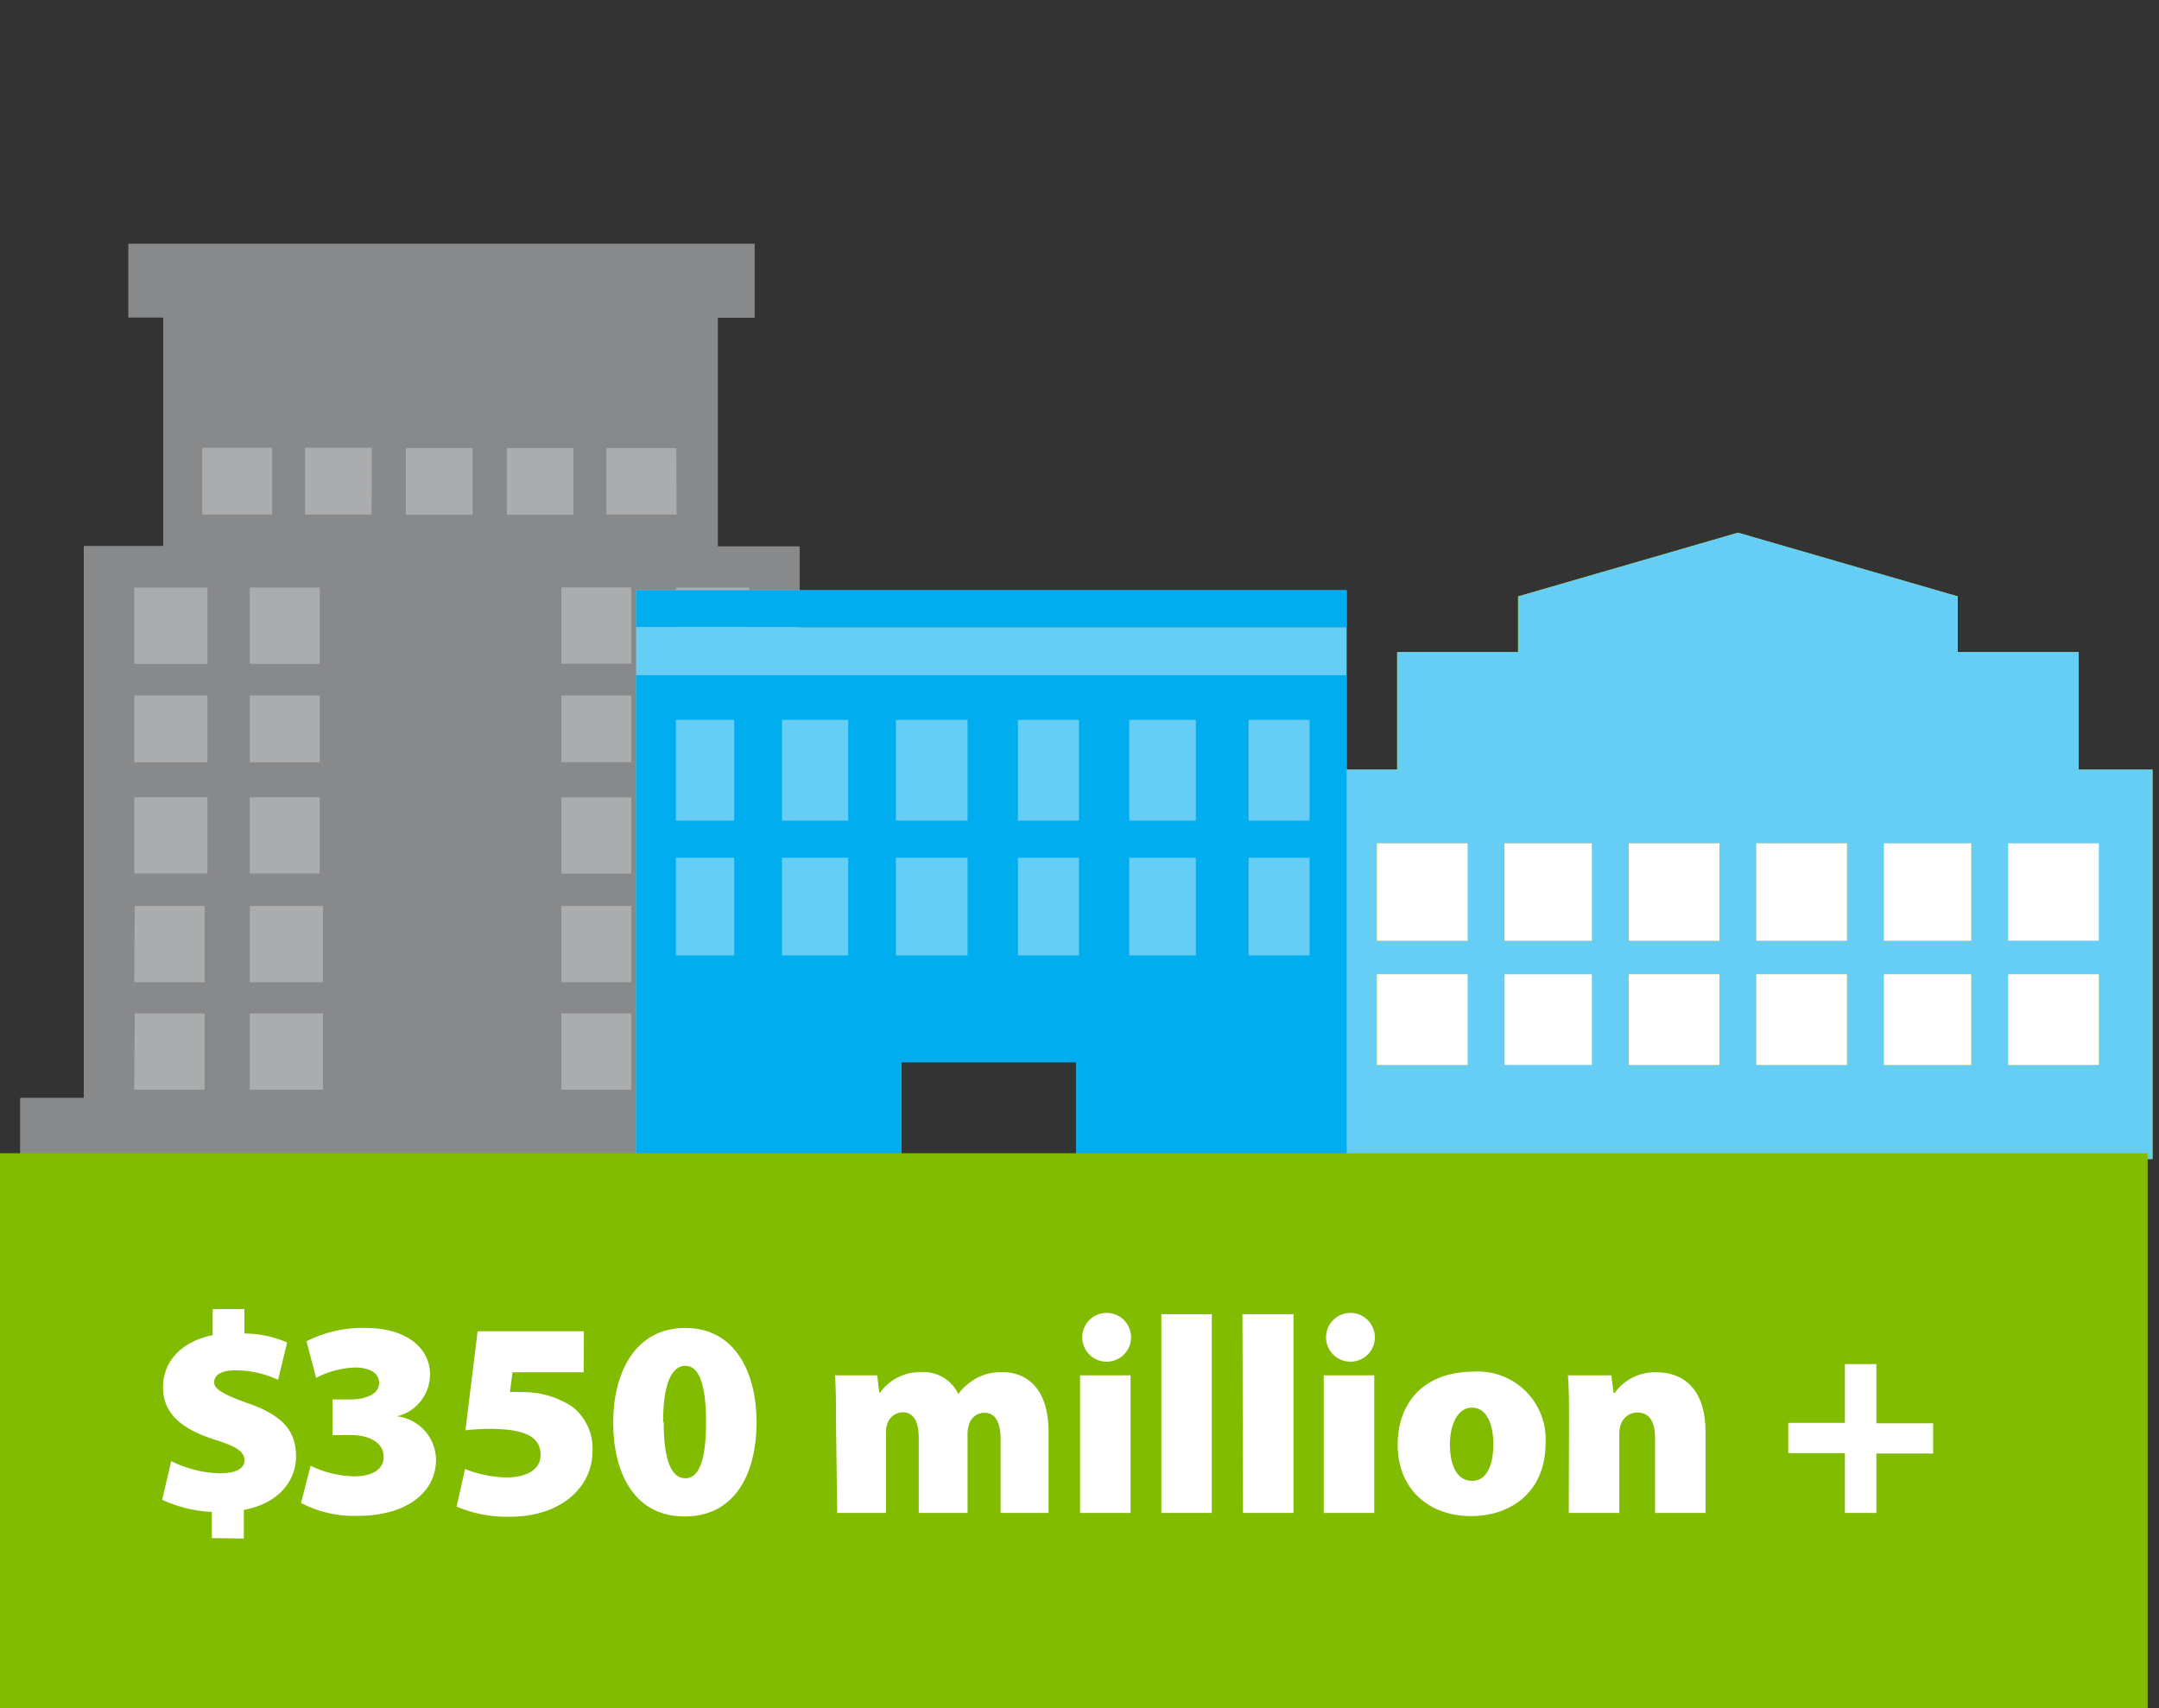 <svg xmlns="http://www.w3.org/2000/svg" viewBox="0 0 176.93 140.02"><rect x="0" y="0" width="176.93" height="140.02" fill="#333333" stroke="none"/><defs><style>.a{opacity:0.67;}.b{fill:#e6e7e8;}.c{fill:#b1b3b6;}.d{fill:#c3d600;}.e{fill:#66cef5;}.f{fill:#00aeef;}.g{fill:#fff;}.h{fill:#81bc00;}</style></defs><title>HH-total5year</title><g class="a"><path class="b" d="M42.08,96.76H70.72V90H65.51V44.79H58.82l0-18.76h3V20H10.53v6h2.86V44.77H6.88V90H1.67v6.77H42.08Z"/><rect class="b" x="16.57" y="36.7" width="5.73" height="5.47"/><rect class="b" x="11.05" y="65.34" width="5.99" height="6.25"/><rect class="b" x="11.05" y="57.01" width="5.99" height="5.47"/><rect class="b" x="11.05" y="48.16" width="5.99" height="6.25"/><rect class="b" x="20.47" y="65.34" width="5.73" height="6.25"/><rect class="b" x="20.47" y="57.01" width="5.73" height="5.47"/><rect class="b" x="20.47" y="48.16" width="5.73" height="6.25"/><rect class="b" x="24.98" y="36.7" width="5.47" height="5.47"/><rect class="b" x="49.69" y="36.72" width="5.73" height="5.47"/><rect class="b" x="55.36" y="65.35" width="5.99" height="6.25"/><rect class="b" x="55.36" y="57.02" width="5.99" height="5.47"/><rect class="b" x="55.36" y="48.17" width="5.99" height="6.25"/><rect class="b" x="45.99" y="65.35" width="5.73" height="6.25"/><rect class="b" x="55.36" y="74.25" width="5.99" height="6.25"/><rect class="b" x="45.99" y="74.25" width="5.73" height="6.25"/><rect class="b" x="55.36" y="83.06" width="5.99" height="6.25"/><rect class="b" x="45.99" y="83.06" width="5.73" height="6.25"/><rect class="b" x="20.47" y="74.25" width="5.99" height="6.25"/><rect class="b" x="11.05" y="74.25" width="5.73" height="6.25"/><rect class="b" x="20.47" y="83.06" width="5.99" height="6.25"/><rect class="b" x="11.05" y="83.06" width="5.73" height="6.25"/><rect class="b" x="45.99" y="57.02" width="5.73" height="5.47"/><rect class="b" x="45.99" y="48.17" width="5.73" height="6.25"/><rect class="b" x="41.54" y="36.72" width="5.47" height="5.47"/><rect class="b" x="33.26" y="36.72" width="5.47" height="5.47"/><path class="c" d="M42.08,96.76H70.72V90H65.51V44.79H58.82l0-18.76h3V20H10.53v6h2.86V44.77H6.88V90H1.67v6.77H42.08ZM16.57,36.7H22.3v5.47H16.57ZM17,71.59H11V65.34h6Zm0-9.11H11V57h6Zm0-8.07H11V48.16h6ZM26.2,71.59H20.47V65.34H26.2Zm0-9.11H20.47V57H26.2Zm0-8.07H20.47V48.16H26.2Zm4.25-12.24H25V36.7h5.47Zm25,0H49.69V36.72h5.73Zm-.06,23.17h6V71.6h-6Zm0-8.33h6v5.47h-6Zm0-8.85h6v6.25h-6ZM46,65.35h5.73V71.6H46Zm9.37,8.9h6V80.5h-6Zm-9.37,0h5.73V80.5H46Zm9.37,8.81h6v6.25h-6Zm-9.37,0h5.73v6.25H46ZM20.47,74.25h6V80.5h-6Zm-9.43,0h5.73V80.5H11Zm9.43,8.81h6v6.25h-6Zm-9.43,0h5.73v6.25H11ZM46,57h5.73v5.47H46Zm0-8.85h5.73v6.25H46ZM41.54,36.72H47v5.47H41.54Zm-8.28,0h5.47v5.47H33.26Z"/></g><polygon class="d" points="176.4 94.99 176.4 63.07 170.35 63.07 170.35 53.44 160.44 53.44 160.44 48.88 142.42 43.66 124.4 48.88 124.4 53.44 114.49 53.44 114.49 63.07 108.44 63.07 108.44 94.99 176.4 94.99"/><rect class="d" x="123.3" y="79.85" width="7.15" height="7.43"/><rect class="d" x="164.57" y="69.12" width="7.43" height="7.98"/><path class="e" d="M176.4,95V63.07h-6.05V53.44h-9.91V48.88l-18-5.22-18,5.22v4.56h-9.91v9.63h-6.05V95Zm-56.13-7.7h-7.43V79.85h7.43Zm0-10.18h-7.43v-8h7.43Zm10.18,0H123.3v-8h7.15Zm10.46,10.18h-7.43V79.85h7.43Zm0-10.18h-7.43v-8h7.43Zm23.66,2.75H172v7.43h-7.43Zm-10.18,0h7.15v7.43h-7.15Zm0-10.73h7.15v8h-7.15ZM143.93,79.85h7.43v7.43h-7.43Zm0-10.73h7.43v8h-7.43Z"/><polyline class="e" points="52.13 51.43 52.13 55.34 52.13 96.62 73.86 96.62 73.86 87.06 88.2 87.06 88.2 96.62 110.36 96.62 110.36 55.34 110.36 51.43"/><rect class="e" x="102.32" y="59.03" width="5" height="8.26"/><rect class="e" x="102.32" y="70.33" width="5" height="8.04"/><rect class="e" x="92.54" y="59.03" width="5.43" height="8.26"/><rect class="e" x="92.54" y="70.33" width="5.43" height="8.04"/><rect class="e" x="83.42" y="59.03" width="5" height="8.26"/><rect class="e" x="83.42" y="70.33" width="5" height="8.04"/><rect class="e" x="73.42" y="59.03" width="5.87" height="8.26"/><rect class="e" x="73.42" y="70.33" width="5.87" height="8.04"/><rect class="e" x="64.08" y="59.03" width="5.43" height="8.26"/><rect class="e" x="64.08" y="70.33" width="5.43" height="8.04"/><rect class="e" x="55.39" y="59.03" width="4.78" height="8.26"/><rect class="e" x="55.39" y="70.33" width="4.78" height="8.04"/><polyline class="e" points="110.36 51.43 110.36 48.38 52.13 48.38 52.13 51.43"/><path class="f" d="M52.13,96.62H73.86V87.06H88.2v9.56h22.16V55.34H52.13ZM102.32,59h5v8.26h-5Zm0,11.3h5v8h-5ZM92.54,59H98v8.26H92.54Zm0,11.3H98v8H92.54ZM83.42,59h5v8.26h-5Zm0,11.3h5v8h-5ZM73.42,59h5.87v8.26H73.42Zm0,11.3h5.87v8H73.42ZM64.08,59h5.43v8.26H64.08Zm0,11.3h5.43v8H64.08ZM55.39,59h4.78v8.26H55.39Zm0,11.3h4.78v8H55.39ZM52.13,48.38v3h58.23v-3Z"/><rect class="g" x="112.84" y="79.85" width="7.43" height="7.43"/><rect class="g" x="112.84" y="69.12" width="7.43" height="7.98"/><rect class="g" x="123.3" y="69.12" width="7.15" height="7.98"/><rect class="g" x="133.48" y="79.85" width="7.43" height="7.43"/><rect class="g" x="133.48" y="69.12" width="7.43" height="7.98"/><rect class="g" x="164.57" y="79.85" width="7.43" height="7.43"/><rect class="g" x="154.39" y="79.85" width="7.15" height="7.43"/><rect class="g" x="154.39" y="69.12" width="7.15" height="7.98"/><rect class="g" x="143.93" y="79.85" width="7.43" height="7.43"/><rect class="g" x="143.93" y="69.12" width="7.43" height="7.98"/><rect class="g" x="123.3" y="79.85" width="7.15" height="7.43"/><rect class="g" x="164.57" y="69.12" width="7.43" height="7.98"/><rect class="h" y="94.52" width="176" height="45.5"/><path class="g" d="M17.36,126.06v-2.14a11,11,0,0,1-4.07-1l.74-3.17a9.35,9.35,0,0,0,4,1c1.17,0,2-.32,2-1.06s-.69-1.15-2.39-1.68c-2.51-.8-4.28-2-4.28-4.3,0-2.09,1.45-3.75,4.07-4.28v-2.14h2.6v2a9,9,0,0,1,3.5.74l-.74,3.06a8.33,8.33,0,0,0-3.47-.78c-1.36,0-1.77.48-1.77,1s.78,1,2.71,1.68c2.9,1,4,2.28,4,4.37s-1.52,3.89-4.28,4.39v2.35Z"/><path class="g" d="M25.45,120.13A8.64,8.64,0,0,0,29,121c1.47,0,2.44-.53,2.44-1.59,0-1.22-1.26-1.79-2.64-1.79H27.25V114.7h1.47c1,0,2.35-.32,2.35-1.36,0-.76-.71-1.26-2-1.26a7.51,7.51,0,0,0-3.17.85l-.78-3A10.14,10.14,0,0,1,30,108.84c3.31,0,5.24,1.66,5.24,3.79a3.53,3.53,0,0,1-2.71,3.45v0a3.62,3.62,0,0,1,3.2,3.56c0,2.74-2.51,4.6-6.39,4.6a9.37,9.37,0,0,1-4.67-1.06Z"/><path class="g" d="M47.83,112.47H42l-.21,1.63a5.87,5.87,0,0,1,.87,0,7.28,7.28,0,0,1,4.25,1.2A4.33,4.33,0,0,1,48.55,119c0,2.74-2.41,5.31-6.78,5.31a10.49,10.49,0,0,1-4.35-.83l.69-3.08a9.63,9.63,0,0,0,3.43.69c1.26,0,2.76-.44,2.76-1.86s-1.2-2.12-4.16-2.12a16.3,16.3,0,0,0-2,.12l1-8.12h8.71Z"/><path class="g" d="M62,116.54c0,4.39-1.86,7.75-5.89,7.75-4.28,0-5.86-3.79-5.86-7.7s1.68-7.75,5.91-7.75S62,112.72,62,116.54Zm-7.61,0c0,3.24.67,4.62,1.77,4.62s1.7-1.4,1.7-4.62-.62-4.6-1.7-4.6S54.34,113.32,54.34,116.56Z"/><path class="g" d="M68.51,116.56c0-1.49,0-2.8-.09-3.84h3.47l.16,1.4h.09a4,4,0,0,1,3.33-1.66,3.14,3.14,0,0,1,3.06,1.79h0a4.75,4.75,0,0,1,1.56-1.33,4.28,4.28,0,0,1,2-.46c2.44,0,3.84,1.77,3.84,4.9V124H82v-6c0-1.4-.41-2.21-1.33-2.21a1.32,1.32,0,0,0-1.27,1,2.57,2.57,0,0,0-.11.83V124h-4v-6.16c0-1.26-.39-2.09-1.31-2.09a1.35,1.35,0,0,0-1.26.94,2,2,0,0,0-.11.83V124h-4Z"/><path class="g" d="M92.69,109.6a2,2,0,0,1-2.14,2,2,2,0,1,1,2.14-2ZM88.51,124V112.72h4.14V124Z"/><path class="g" d="M95.17,107.71h4.14V124H95.17Z"/><path class="g" d="M101.82,107.71H106V124h-4.14Z"/><path class="g" d="M112.67,109.6a2,2,0,0,1-2.14,2,2,2,0,1,1,2.14-2ZM108.48,124V112.72h4.14V124Z"/><path class="g" d="M126.66,118.26c0,4.12-2.94,6-6.12,6-3.38,0-6-2.16-6-5.84s2.37-6,6.23-6A5.55,5.55,0,0,1,126.66,118.26Zm-7.84.11c0,1.68.55,3,1.84,3,1.1,0,1.72-1.17,1.72-3,0-1.56-.51-3-1.75-3S118.82,116.88,118.82,118.38Z"/><path class="g" d="M128.58,116.56c0-1.49,0-2.8-.09-3.84h3.56l.18,1.45h.09a4.06,4.06,0,0,1,3.38-1.7c2.64,0,4.07,1.79,4.07,4.9V124h-4.14v-6.16c0-1.31-.46-2.07-1.45-2.07a1.43,1.43,0,0,0-1.36,1,2.23,2.23,0,0,0-.12.83V124h-4.14Z"/><path class="g" d="M153.77,111.8v4.85h4.65v2.48h-4.65V124h-2.58v-4.9h-4.64v-2.48h4.64V111.8Z"/></svg>